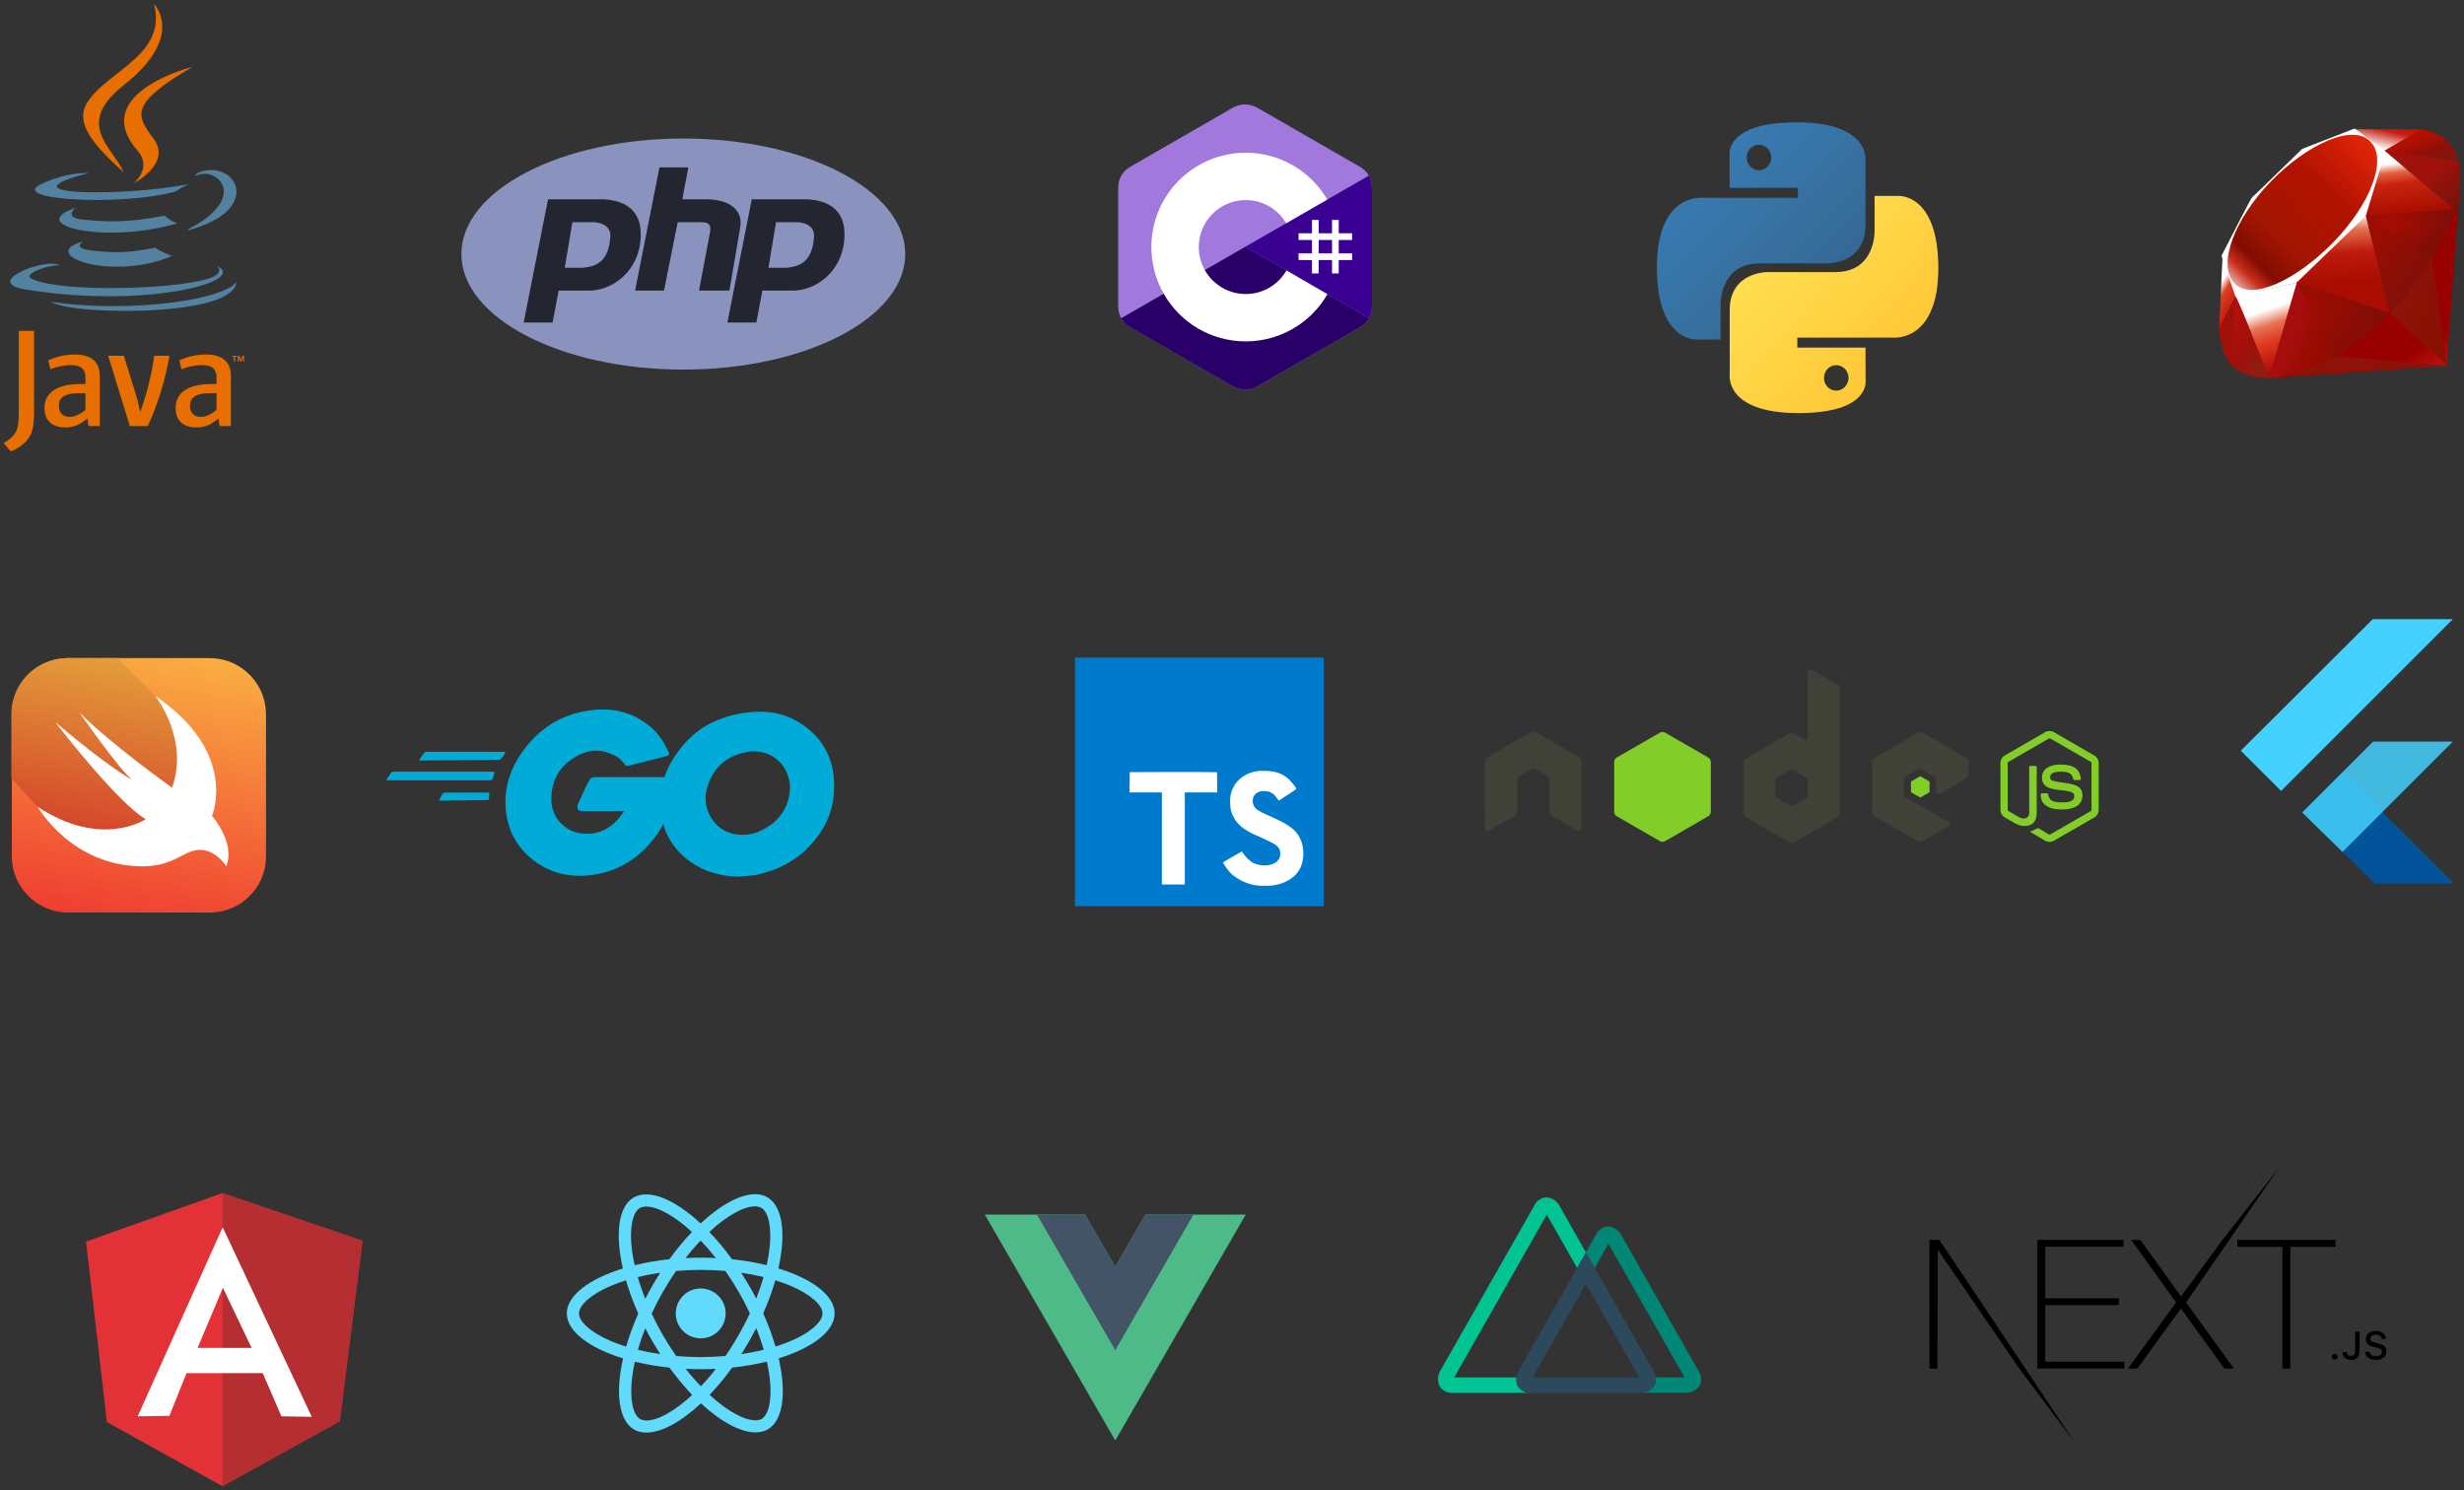 <?xml version="1.0" encoding="utf-8"?>
<!-- Generator: Adobe Illustrator 26.0.3, SVG Export Plug-In . SVG Version: 6.00 Build 0)  -->
<svg version="1.1" id="レイヤー_1" xmlns="http://www.w3.org/2000/svg" xmlns:xlink="http://www.w3.org/1999/xlink" x="0px"
	 y="0px" viewBox="0 0 567 343" style="enable-background:new 0 0 567 343;" xml:space="preserve">
<rect x="0" y="0" width="567" height="343" fill="#333333" stroke="none"/>
<style type="text/css">
	.st0{fill:#E23237;}
	.st1{fill:#B52E31;}
	.st2{fill:#FFFFFF;}
	.st3{fill:#61DAFB;}
	.st4{fill:#4DBA87;}
	.st5{fill:#435466;}
	.st6{fill:#00C492;}
	.st7{fill:#008776;}
	.st8{fill:#2D4A5D;}
	.st9{fill-rule:evenodd;clip-rule:evenodd;fill:#02539A;}
	.st10{fill-rule:evenodd;clip-rule:evenodd;fill:#45D1FD;fill-opacity:0.85;}
	.st11{fill-rule:evenodd;clip-rule:evenodd;fill:#45D1FD;}
	.st12{fill:#007ACC;}
	.st13{fill:url(#SVGID_1_);}
	.st14{fill:url(#SVGID_00000090282898321267837160000018166314350649403265_);}
	.st15{fill:url(#SVGID_00000039851313385035855160000013748548191140606606_);}
	.st16{fill:url(#SVGID_00000095315729040271172210000014387961908009804220_);}
	.st17{fill:url(#SVGID_00000150088397976148722630000009945505050656417968_);}
	.st18{fill:url(#SVGID_00000076598688242501467300000017808829550127551394_);}
	.st19{fill:url(#SVGID_00000157988780657622611850000003791951251628444290_);}
	.st20{fill:url(#SVGID_00000144295863509727453280000004631552151642006952_);}
	.st21{fill:url(#SVGID_00000028299597163920457070000005693599033646212783_);}
	.st22{fill:url(#SVGID_00000075134368438355732410000014791100881608270007_);}
	.st23{fill:url(#SVGID_00000107546424476566123330000015821623462267815820_);}
	.st24{fill:url(#SVGID_00000054247754825299681020000007452835727875786403_);}
	.st25{fill:url(#SVGID_00000107562482048080984270000015025545388275444647_);}
	.st26{fill:url(#SVGID_00000174562261101021070630000009902018956511885241_);}
	.st27{fill:#9E1209;}
	.st28{fill:url(#SVGID_00000150060392793468211540000011680194709304032935_);}
	.st29{fill:url(#SVGID_00000180351975575474112400000013714114763809591735_);}
	.st30{fill:url(#SVGID_00000067210783704615398500000003762633298228797827_);}
	.st31{fill:url(#SVGID_00000178924184796625759250000006616679429744740234_);}
	.st32{fill:url(#SVGID_00000073699238555560241440000005281892273073807249_);}
	.st33{fill:url(#SVGID_00000116220253774427135110000000750224424647614611_);}
	.st34{fill-rule:evenodd;clip-rule:evenodd;fill:#8993BE;}
	.st35{fill-rule:evenodd;clip-rule:evenodd;fill:#232531;}
	.st36{fill:#83CD29;}
	.st37{fill:#404137;}
	.st38{fill:#E76F00;}
	.st39{fill:#5382A1;}
	.st40{fill:#00ACD7;}
	.st41{fill:#A179DC;}
	.st42{fill:#280068;}
	.st43{fill:#390091;}
</style>
<g>
	<g>
		<path class="st0" d="M19.8,285.76l31.38-11.18l32.23,10.98l-5.22,41.52l-27.01,14.96L24.6,327.28L19.8,285.76z"/>
		<path class="st1" d="M83.42,285.56l-32.23-10.98v67.46l27.01-14.93L83.42,285.56L83.42,285.56z"/>
		<path class="st2" d="M51.24,282.45l-19.56,43.51l7.31-0.12l3.93-9.82h17.54l4.3,9.94l6.98,0.12L51.24,282.45L51.24,282.45z
			 M51.29,296.39l6.61,13.82H45.47L51.29,296.39L51.29,296.39z"/>
	</g>
	<g>
		<path class="st3" d="M192.06,302.28c0-4.08-5.11-7.95-12.95-10.35c1.81-7.99,1-14.34-2.54-16.38c-0.82-0.48-1.77-0.7-2.81-0.7v2.8
			c0.58,0,1.04,0.11,1.43,0.33c1.71,0.98,2.45,4.71,1.87,9.51c-0.14,1.18-0.36,2.42-0.64,3.69c-2.46-0.6-5.15-1.07-7.97-1.37
			c-1.7-2.32-3.45-4.43-5.22-6.28c4.09-3.81,7.94-5.89,10.55-5.89v-2.8c-3.45,0-7.97,2.46-12.55,6.73
			c-4.57-4.24-9.09-6.68-12.55-6.68v2.8c2.6,0,6.46,2.07,10.55,5.85c-1.76,1.85-3.52,3.94-5.19,6.27c-2.84,0.3-5.53,0.77-7.99,1.38
			c-0.29-1.26-0.5-2.47-0.65-3.64c-0.59-4.8,0.14-8.53,1.83-9.52c0.38-0.23,0.87-0.33,1.44-0.33v-2.8c-1.05,0-2.01,0.23-2.84,0.7
			c-3.53,2.03-4.32,8.38-2.5,16.34c-7.81,2.41-12.9,6.27-12.9,10.34c0,4.08,5.11,7.95,12.95,10.35c-1.81,7.99-1,14.34,2.54,16.38
			c0.82,0.48,1.77,0.7,2.83,0.7c3.45,0,7.97-2.46,12.55-6.73c4.57,4.24,9.09,6.68,12.55,6.68c1.05,0,2.01-0.23,2.84-0.7
			c3.53-2.03,4.32-8.38,2.5-16.34C186.98,310.22,192.06,306.35,192.06,302.28L192.06,302.28z M175.71,293.91
			c-0.46,1.62-1.04,3.29-1.7,4.96c-0.51-1-1.05-2.01-1.65-3.01c-0.58-1-1.19-1.98-1.81-2.94
			C172.35,293.18,174.07,293.51,175.71,293.91L175.71,293.91z M169.96,307.28c-0.98,1.7-1.98,3.3-3.03,4.8
			c-1.87,0.16-3.77,0.25-5.68,0.25c-1.9,0-3.79-0.09-5.65-0.24c-1.04-1.49-2.06-3.09-3.04-4.77c-0.95-1.65-1.82-3.32-2.61-5
			c0.78-1.68,1.66-3.37,2.6-5.01c0.98-1.7,1.98-3.3,3.03-4.8c1.87-0.16,3.77-0.25,5.68-0.25c1.9,0,3.79,0.09,5.65,0.24
			c1.04,1.49,2.06,3.09,3.04,4.77c0.95,1.65,1.82,3.32,2.61,5C171.77,303.96,170.9,305.64,169.96,307.28L169.96,307.28z
			 M174.02,305.65c0.68,1.68,1.26,3.37,1.73,5c-1.65,0.4-3.38,0.74-5.17,1c0.62-0.97,1.23-1.96,1.81-2.98
			C172.96,307.67,173.5,306.66,174.02,305.65L174.02,305.65z M161.28,319.05c-1.17-1.21-2.34-2.55-3.49-4.02
			c1.13,0.05,2.29,0.09,3.45,0.09c1.18,0,2.35-0.03,3.49-0.09C163.61,316.5,162.44,317.85,161.28,319.05z M151.94,311.65
			c-1.78-0.26-3.5-0.59-5.15-0.99c0.46-1.62,1.04-3.29,1.7-4.96c0.51,1,1.05,2.01,1.65,3.01S151.32,310.7,151.94,311.65z
			 M161.22,285.52c1.17,1.21,2.34,2.55,3.49,4.02c-1.13-0.05-2.29-0.09-3.45-0.09c-1.18,0-2.35,0.03-3.49,0.09
			C158.9,288.07,160.06,286.72,161.22,285.52z M151.93,292.92c-0.62,0.97-1.23,1.96-1.81,2.98c-0.58,1-1.12,2.01-1.63,3.01
			c-0.68-1.68-1.26-3.37-1.73-5C148.4,293.52,150.13,293.18,151.93,292.92L151.93,292.92z M140.56,308.64
			c-4.45-1.9-7.32-4.38-7.32-6.35c0-1.97,2.88-4.47,7.32-6.35c1.08-0.46,2.26-0.88,3.48-1.27c0.72,2.46,1.66,5.02,2.83,7.65
			c-1.16,2.61-2.08,5.16-2.79,7.61C142.83,309.53,141.65,309.1,140.56,308.64L140.56,308.64z M147.32,326.59
			c-1.71-0.98-2.45-4.71-1.87-9.51c0.14-1.18,0.36-2.42,0.64-3.69c2.46,0.6,5.15,1.07,7.97,1.37c1.7,2.32,3.45,4.43,5.22,6.28
			c-4.09,3.81-7.94,5.89-10.55,5.89C148.17,326.91,147.69,326.8,147.32,326.59L147.32,326.59z M177.11,317.02
			c0.59,4.8-0.14,8.53-1.83,9.52c-0.38,0.23-0.87,0.33-1.44,0.33c-2.6,0-6.46-2.07-10.55-5.85c1.76-1.85,3.52-3.94,5.19-6.27
			c2.84-0.3,5.53-0.77,7.99-1.38C176.74,314.63,176.97,315.85,177.11,317.02z M181.94,308.64c-1.08,0.46-2.26,0.88-3.48,1.27
			c-0.72-2.46-1.66-5.02-2.83-7.65c1.16-2.61,2.08-5.16,2.79-7.61c1.24,0.39,2.42,0.82,3.53,1.28c4.45,1.9,7.32,4.38,7.32,6.35
			C189.26,304.26,186.39,306.76,181.94,308.64L181.94,308.64z"/>
		<circle class="st3" cx="161.24" cy="302.28" r="5.74"/>
	</g>
	<g>
		<path class="st4" d="M263.56,279.54l-6.93,12.01l-6.93-12.01h-23.08l30.02,51.99l30.02-51.99H263.56z"/>
		<path class="st5" d="M263.56,279.54l-6.93,12.01l-6.93-12.01h-11.08l18.01,31.19l18.01-31.19H263.56z"/>
	</g>
	<path d="M468.82,285.36h19.83v1.58h-18.01v11.86h16.94v1.58h-16.94v13.02h18.22v1.58h-20.04V285.36z M490.42,285.36h2.11
		l9.34,13.02l9.54-13.02l12.98-16.54l-21.33,30.94l10.99,15.22h-2.19l-10-13.85l-10.04,13.85h-2.15l11.07-15.22L490.42,285.36z
		 M514.84,286.94v-1.58h22.6v1.58h-10.41v28.04h-1.82v-28.04H514.84z M444.01,285.36h2.27l31.33,46.89l-12.95-17.27l-18.76-27.37
		l-0.08,27.37h-1.82V285.36z M537.25,312.92c-0.37,0-0.65-0.29-0.65-0.66c0-0.37,0.28-0.66,0.65-0.66c0.38,0,0.65,0.29,0.65,0.66
		C537.9,312.63,537.63,312.92,537.25,312.92z M539.04,311.19h0.97c0.01,0.53,0.4,0.88,0.96,0.88c0.63,0,0.99-0.38,0.99-1.09v-4.52
		h0.99v4.52c0,1.28-0.74,2.02-1.97,2.02C539.83,313,539.04,312.28,539.04,311.19L539.04,311.19z M544.25,311.13h0.98
		c0.08,0.61,0.68,0.99,1.53,0.99c0.8,0,1.38-0.41,1.38-0.98c0-0.49-0.37-0.78-1.22-0.98l-0.82-0.2c-1.15-0.27-1.68-0.83-1.68-1.77
		c0-1.14,0.93-1.89,2.32-1.89c1.3,0,2.24,0.76,2.3,1.83h-0.96c-0.09-0.59-0.61-0.96-1.35-0.96c-0.78,0-1.3,0.38-1.3,0.95
		c0,0.46,0.34,0.72,1.17,0.91l0.7,0.17c1.31,0.31,1.85,0.84,1.85,1.8c0,1.22-0.95,1.99-2.46,1.99
		C545.27,313,544.32,312.27,544.25,311.13L544.25,311.13z"/>
	<g>
		<path class="st6" d="M349.3,319.03c-0.05-0.08-0.09-0.16-0.12-0.25c-0.24-0.56-0.32-1.18-0.21-1.78h-14.32l21.28-37.45l6.99,12.28
			l2.03-3.58l-6.09-10.73c-0.59-1.12-1.71-1.86-2.97-1.96c-1.26,0.06-2.38,0.83-2.88,1.99l-21.56,37.9
			c-0.65,1.09-0.73,2.43-0.19,3.58c0.68,1.07,1.9,1.66,3.16,1.52h18.06C351.2,320.69,349.98,320.1,349.3,319.03L349.3,319.03z"/>
		<path class="st7" d="M390.81,315.46l-17.72-31.21c-0.59-1.13-1.72-1.88-2.99-1.99c-1.26,0.05-2.38,0.82-2.88,1.98l-2.29,4.01
			l2.04,3.59l3.15-5.58l17.53,30.75h-6.66c0.09,0.51,0.04,1.03-0.14,1.51c-0.04,0.11-0.08,0.21-0.14,0.31l-0.06,0.11
			c-0.74,1.04-1.94,1.64-3.21,1.61h10.43c1.27,0.03,2.48-0.57,3.21-1.61C391.67,317.83,391.56,316.47,390.81,315.46L390.81,315.46z"
			/>
		<path class="st8" d="M380.66,318.95l0.06-0.11c0.06-0.1,0.1-0.2,0.14-0.31c0.18-0.48,0.22-1.01,0.14-1.51
			c-0.1-0.55-0.3-1.07-0.58-1.55l-13.42-23.62l-2.05-3.58l-2.04,3.58l-13.42,23.62c-0.26,0.48-0.44,1.01-0.52,1.55
			c-0.11,0.6-0.04,1.22,0.2,1.78c0.03,0.08,0.08,0.17,0.12,0.25c0.68,1.07,1.9,1.66,3.16,1.52h24.99
			C378.71,320.59,379.92,319.99,380.66,318.95L380.66,318.95z M364.94,295.43l12.27,21.58h-24.53L364.94,295.43z"/>
	</g>
	<g>
		<path class="st9" d="M546.44,203.35l-16.47-16.36l9.1-9.26l25.67,25.62H546.44z"/>
		<g>
			<path class="st10" d="M529.76,187l16.32-16.32h18.35l-25.39,25.39L529.76,187z"/>
			<path class="st11" d="M515.64,172.77l9.27,9.26l39.53-39.53h-18.44L515.64,172.77z"/>
		</g>
	</g>
	<g>
		<path class="st12" d="M247.37,179.95v-28.62h57.23v57.23h-57.23"/>
		<path class="st2" d="M259.92,180.05v2.33h7.44v21.18h5.28v-21.18h7.44v-2.29c0-1.29,0-2.33-0.06-2.36c0-0.04-4.54-0.06-10.04-0.06
			l-10.02,0.04v2.35L259.92,180.05L259.92,180.05z M293.36,177.66c1.46,0.34,2.58,1,3.58,2.05c0.53,0.57,1.32,1.57,1.37,1.83
			c0,0.09-2.48,1.76-3.98,2.69c-0.06,0.04-0.29-0.2-0.52-0.57c-0.74-1.06-1.5-1.52-2.69-1.6c-1.72-0.11-2.86,0.79-2.86,2.29
			c0,0.46,0.09,0.72,0.26,1.09c0.39,0.79,1.1,1.26,3.32,2.23c4.09,1.76,5.87,2.92,6.94,4.58c1.22,1.86,1.49,4.78,0.67,6.97
			c-0.92,2.39-3.15,4.01-6.34,4.54c-1,0.17-3.29,0.14-4.36-0.04c-2.29-0.43-4.48-1.57-5.82-3.05c-0.53-0.57-1.55-2.1-1.49-2.2
			l0.54-0.34l2.15-1.24l1.62-0.94l0.37,0.5c0.47,0.74,1.53,1.75,2.15,2.09c1.86,0.96,4.35,0.83,5.58-0.29
			c0.53-0.49,0.76-1,0.76-1.72c0-0.66-0.1-0.96-0.43-1.46c-0.46-0.63-1.37-1.14-3.95-2.29c-2.96-1.26-4.22-2.06-5.39-3.29
			c-0.67-0.74-1.29-1.9-1.57-2.86c-0.21-0.83-0.29-2.86-0.09-3.68c0.62-2.86,2.78-4.86,5.87-5.44c1-0.2,3.36-0.11,4.35,0.14
			L293.36,177.66L293.36,177.66z"/>
	</g>
	<g>
		
			<linearGradient id="SVGID_1_" gradientUnits="userSpaceOnUse" x1="-1101.752" y1="-418.063" x2="-1100.62" y2="-411.639" gradientTransform="matrix(-9.766 0 0 9.766 -10721.816 4232.021)">
			<stop  offset="0" style="stop-color:#FAAE42"/>
			<stop  offset="1" style="stop-color:#EF3E31"/>
		</linearGradient>
		<path class="st13" d="M15.64,151.46h32.44c1.58,0,3.11,0.25,4.6,0.78c2.15,0.78,4.09,2.15,5.56,3.93
			c1.49,1.78,2.47,3.98,2.81,6.27c0.14,0.85,0.16,1.69,0.16,2.54v31.64c0,1.01-0.05,2.04-0.25,3.02c-0.46,2.26-1.53,4.39-3.09,6.11
			c-1.53,1.72-3.55,3-5.72,3.68c-1.33,0.41-2.7,0.59-4.09,0.59c-0.62,0-32.51,0-32.99-0.02c-2.33-0.11-4.64-0.87-6.59-2.17
			c-1.9-1.28-3.45-3.07-4.46-5.12c-0.87-1.76-1.3-3.73-1.3-5.7v-32.53c-0.05-1.94,0.37-3.87,1.21-5.6c0.98-2.06,2.52-3.87,4.42-5.15
			c1.94-1.33,4.23-2.1,6.57-2.22C15.14,151.46,15.39,151.46,15.64,151.46z"/>
		
			<linearGradient id="SVGID_00000136392331843700076270000018108213731853437583_" gradientUnits="userSpaceOnUse" x1="488.033" y1="847.248" x2="487.203" y2="842.543" gradientTransform="matrix(9.766 0 0 -9.766 -4733.438 8426.318)">
			<stop  offset="0" style="stop-color:#E39F3A"/>
			<stop  offset="1" style="stop-color:#D33929"/>
		</linearGradient>
		<path style="fill:url(#SVGID_00000136392331843700076270000018108213731853437583_);" d="M52.04,199.37
			c-0.21-0.32-0.43-0.64-0.69-0.94c-0.57-0.69-1.24-1.28-1.97-1.78c-0.92-0.62-1.99-1.01-3.09-1.05c-0.78-0.05-1.56,0.09-2.29,0.37
			c-0.73,0.25-1.44,0.62-2.13,0.98c-0.8,0.41-1.6,0.82-2.45,1.17c-1.01,0.41-2.06,0.73-3.13,0.96c-1.35,0.25-2.72,0.34-4.07,0.32
			c-2.45-0.05-4.9-0.41-7.23-1.1c-2.06-0.62-4.03-1.46-5.88-2.54c-1.62-0.94-3.13-2.01-4.55-3.23c-1.17-1.01-2.24-2.08-3.25-3.23
			c-0.69-0.8-1.35-1.65-1.97-2.52c-0.25-0.34-0.48-0.71-0.69-1.08l-6.04-6.52v-14.76c0-7.16,5.79-12.97,12.95-12.97h11.55l8.56,8.69
			c19.31,13.13,13.06,27.61,13.06,27.61S54.23,193.94,52.04,199.37z"/>
		<path class="st2" d="M35.73,160.16c19.31,13.13,13.06,27.61,13.06,27.61s5.49,6.2,3.27,11.62c0,0-2.26-3.8-6.06-3.8
			c-3.66,0-5.81,3.8-13.18,3.8c-16.4,0-24.16-13.7-24.16-13.7c14.78,9.72,24.87,2.84,24.87,2.84c-6.66-3.87-20.82-22.35-20.82-22.35
			c12.33,10.5,17.66,13.27,17.66,13.27c-3.18-2.63-12.1-15.49-12.1-15.49c7.14,7.23,21.32,17.32,21.32,17.32
			C43.62,170.11,35.73,160.16,35.73,160.16z"/>
	</g>
	<g>
		
			<linearGradient id="SVGID_00000051371515213403328710000015496548788641388172_" gradientUnits="userSpaceOnUse" x1="539.754" y1="838.33" x2="539.748" y2="838.341" gradientTransform="matrix(1981.581 0 0 -1980.097 -1069006.625 1660065.75)">
			<stop  offset="0" style="stop-color:#FB7655"/>
			<stop  offset="0" style="stop-color:#FB7655"/>
			<stop  offset="0.41" style="stop-color:#E42B1E"/>
			<stop  offset="0.99" style="stop-color:#990000"/>
			<stop  offset="1" style="stop-color:#990000"/>
		</linearGradient>
		<path style="fill:url(#SVGID_00000051371515213403328710000015496548788641388172_);" d="M553.66,67.5l-31.68,19.54L563,84.15
			l3.16-42.96L553.66,67.5L553.66,67.5z"/>
		
			<linearGradient id="SVGID_00000014622989915564804130000008843872078035345800_" gradientUnits="userSpaceOnUse" x1="537.052" y1="839.313" x2="537.027" y2="839.322" gradientTransform="matrix(588.89 0 0 -1091.479 -315699.344 916166.688)">
			<stop  offset="0" style="stop-color:#871101"/>
			<stop  offset="0" style="stop-color:#871101"/>
			<stop  offset="0.99" style="stop-color:#911209"/>
			<stop  offset="1" style="stop-color:#911209"/>
		</linearGradient>
		<path style="fill:url(#SVGID_00000014622989915564804130000008843872078035345800_);" d="M563.07,84.12l-3.53-25.27l-9.6,13.17
			L563.07,84.12L563.07,84.12z"/>
		
			<linearGradient id="SVGID_00000145044931494340016010000018110506359224955796_" gradientUnits="userSpaceOnUse" x1="539.728" y1="849.247" x2="539.72" y2="849.296" gradientTransform="matrix(1838.889 0 0 -214.687 -991946.938 182415.078)">
			<stop  offset="0" style="stop-color:#871101"/>
			<stop  offset="0" style="stop-color:#871101"/>
			<stop  offset="0.99" style="stop-color:#911209"/>
			<stop  offset="1" style="stop-color:#911209"/>
		</linearGradient>
		<path style="fill:url(#SVGID_00000145044931494340016010000018110506359224955796_);" d="M563.12,84.12l-25.83-2.11l-15.17,4.97
			L563.12,84.12L563.12,84.12z"/>
		
			<linearGradient id="SVGID_00000080915239692752952210000005936153560563266750_" gradientUnits="userSpaceOnUse" x1="539.708" y1="839.801" x2="539.712" y2="839.784" gradientTransform="matrix(636.893 0 0 -948.153 -343214.75 796326.438)">
			<stop  offset="0" style="stop-color:#FFFFFF"/>
			<stop  offset="0" style="stop-color:#FFFFFF"/>
			<stop  offset="0.23" style="stop-color:#E57252"/>
			<stop  offset="0.46" style="stop-color:#DE3B20"/>
			<stop  offset="0.99" style="stop-color:#A60003"/>
			<stop  offset="1" style="stop-color:#A60003"/>
		</linearGradient>
		<path style="fill:url(#SVGID_00000080915239692752952210000005936153560563266750_);" d="M522.15,86.99l6.45-21.95l-14.2,3.15
			L522.15,86.99L522.15,86.99z"/>
		
			<linearGradient id="SVGID_00000127728139381241155700000011402100770180403601_" gradientUnits="userSpaceOnUse" x1="539.285" y1="838.943" x2="539.286" y2="838.928" gradientTransform="matrix(1028.419 0 0 -1043.124 -554073.375 875174.188)">
			<stop  offset="0" style="stop-color:#FFFFFF"/>
			<stop  offset="0" style="stop-color:#FFFFFF"/>
			<stop  offset="0.23" style="stop-color:#E4714E"/>
			<stop  offset="0.56" style="stop-color:#BE1A0D"/>
			<stop  offset="0.99" style="stop-color:#A80D00"/>
			<stop  offset="1" style="stop-color:#A80D00"/>
		</linearGradient>
		<path style="fill:url(#SVGID_00000127728139381241155700000011402100770180403601_);" d="M549.94,72.09L544,47.94l-16.99,16.54
			L549.94,72.09L549.94,72.09z"/>
		
			<linearGradient id="SVGID_00000007424775405592639190000015211036136293458622_" gradientUnits="userSpaceOnUse" x1="538.376" y1="838.656" x2="538.379" y2="838.638" gradientTransform="matrix(921.017 0 0 -648.552 -495301.75 543948.938)">
			<stop  offset="0" style="stop-color:#FFFFFF"/>
			<stop  offset="0" style="stop-color:#FFFFFF"/>
			<stop  offset="0.18" style="stop-color:#E46342"/>
			<stop  offset="0.4" style="stop-color:#C82410"/>
			<stop  offset="0.99" style="stop-color:#A80D00"/>
			<stop  offset="1" style="stop-color:#A80D00"/>
		</linearGradient>
		<path style="fill:url(#SVGID_00000007424775405592639190000015211036136293458622_);" d="M564.82,48.28l-16.06-13.62l-4.47,15.02
			L564.82,48.28L564.82,48.28z"/>
		
			<linearGradient id="SVGID_00000094602022934409912750000012382756208225807293_" gradientUnits="userSpaceOnUse" x1="537.979" y1="838.912" x2="537.995" y2="838.936" gradientTransform="matrix(691.019 0 0 -237.292 -371209.719 199100.031)">
			<stop  offset="0" style="stop-color:#FFFFFF"/>
			<stop  offset="0" style="stop-color:#FFFFFF"/>
			<stop  offset="0.54" style="stop-color:#C81F11"/>
			<stop  offset="0.99" style="stop-color:#BF0905"/>
			<stop  offset="1" style="stop-color:#BF0905"/>
		</linearGradient>
		<path style="fill:url(#SVGID_00000094602022934409912750000012382756208225807293_);" d="M557.3,29.8l-9.45,5.42l-5.96-5.49
			L557.3,29.8L557.3,29.8z"/>
		
			<linearGradient id="SVGID_00000018946480027408091170000018015660199570586036_" gradientUnits="userSpaceOnUse" x1="539.841" y1="840.053" x2="539.846" y2="840.04" gradientTransform="matrix(177.493 0 0 -709.357 -95306.25 595960.5)">
			<stop  offset="0" style="stop-color:#FFFFFF"/>
			<stop  offset="0" style="stop-color:#FFFFFF"/>
			<stop  offset="0.31" style="stop-color:#DE4024"/>
			<stop  offset="0.99" style="stop-color:#BF190B"/>
			<stop  offset="1" style="stop-color:#BF190B"/>
		</linearGradient>
		<path style="fill:url(#SVGID_00000018946480027408091170000018015660199570586036_);" d="M510.67,75.55l3.96-7.5l-3.2-8.93
			L510.67,75.55z"/>
		<path class="st2" d="M511.21,58.85l3.22,9.49l14-3.26l15.98-15.42l4.51-14.87l-7.1-5.21l-12.07,4.69
			c-3.8,3.67-11.18,10.94-11.45,11.08C518.03,45.48,513.42,54.53,511.21,58.85L511.21,58.85z"/>
		
			<linearGradient id="SVGID_00000036252704762624832980000018253142441263513759_" gradientUnits="userSpaceOnUse" x1="539.922" y1="838.15" x2="539.95" y2="838.179" gradientTransform="matrix(1544.415 0 0 -1542.213 -833357.875 1292680)">
			<stop  offset="0" style="stop-color:#BD0012"/>
			<stop  offset="0" style="stop-color:#BD0012"/>
			<stop  offset="0.07" style="stop-color:#FFFFFF"/>
			<stop  offset="0.17" style="stop-color:#FFFFFF"/>
			<stop  offset="0.27" style="stop-color:#C82F1C"/>
			<stop  offset="0.33" style="stop-color:#820C01"/>
			<stop  offset="0.46" style="stop-color:#A31601"/>
			<stop  offset="0.72" style="stop-color:#B31301"/>
			<stop  offset="0.99" style="stop-color:#E82609"/>
			<stop  offset="1" style="stop-color:#E82609"/>
		</linearGradient>
		<path style="fill:url(#SVGID_00000036252704762624832980000018253142441263513759_);" d="M522.52,41.8
			c8.24-8.49,18.87-13.5,22.95-9.23c4.08,4.27-0.25,14.66-8.49,23.14c-8.24,8.48-18.74,13.77-22.81,9.5
			C510.09,60.95,514.28,50.29,522.52,41.8L522.52,41.8z"/>
		
			<linearGradient id="SVGID_00000179632940138595264020000014961313040781534371_" gradientUnits="userSpaceOnUse" x1="539.584" y1="839.779" x2="539.573" y2="839.782" gradientTransform="matrix(1240.83 0 0 -951.17 -668993.375 798851.562)">
			<stop  offset="0" style="stop-color:#8C0C01"/>
			<stop  offset="0" style="stop-color:#8C0C01"/>
			<stop  offset="0.54" style="stop-color:#990C00"/>
			<stop  offset="0.99" style="stop-color:#A80D0E"/>
			<stop  offset="1" style="stop-color:#A80D0E"/>
		</linearGradient>
		<path style="fill:url(#SVGID_00000179632940138595264020000014961313040781534371_);" d="M522.15,86.98l6.4-22.02l21.26,7.09
			C542.13,79.54,533.58,85.87,522.15,86.98L522.15,86.98z"/>
		
			<linearGradient id="SVGID_00000087386485657229220800000009680466473247848893_" gradientUnits="userSpaceOnUse" x1="538.373" y1="838.954" x2="538.36" y2="838.964" gradientTransform="matrix(917.99 0 0 -1031.182 -493660.031 865177.312)">
			<stop  offset="0" style="stop-color:#7E110B"/>
			<stop  offset="0" style="stop-color:#7E110B"/>
			<stop  offset="0.99" style="stop-color:#9E0C00"/>
			<stop  offset="1" style="stop-color:#9E0C00"/>
		</linearGradient>
		<path style="fill:url(#SVGID_00000087386485657229220800000009680466473247848893_);" d="M544.44,49.61l5.46,22.45
			c6.42-7.01,12.19-14.55,15.01-23.88L544.44,49.61L544.44,49.61z"/>
		
			<linearGradient id="SVGID_00000150103415966480120790000005622930184784303279_" gradientUnits="userSpaceOnUse" x1="537.836" y1="838.262" x2="537.828" y2="838.27" gradientTransform="matrix(778.269 0 0 -798.665 -418015.844 669534.188)">
			<stop  offset="0" style="stop-color:#79130D"/>
			<stop  offset="0" style="stop-color:#79130D"/>
			<stop  offset="0.99" style="stop-color:#9E120B"/>
			<stop  offset="1" style="stop-color:#9E120B"/>
		</linearGradient>
		<path style="fill:url(#SVGID_00000150103415966480120790000005622930184784303279_);" d="M564.85,48.3
			c2.18-6.85,2.69-16.67-7.61-18.49l-8.45,4.85L564.85,48.3z"/>
		<path class="st27" d="M510.67,75.46c0.3,11.3,8.15,11.47,11.5,11.57l-7.72-18.73L510.67,75.46z"/>
		
			<radialGradient id="SVGID_00000029756643046864748110000006333279692767899050_" cx="538.495" cy="840.097" r="0.016" gradientTransform="matrix(875.562 0 0 -475.104 -470935.25 399186.438)" gradientUnits="userSpaceOnUse">
			<stop  offset="0" style="stop-color:#A80D00"/>
			<stop  offset="0" style="stop-color:#A80D00"/>
			<stop  offset="0.99" style="stop-color:#7E0E08"/>
			<stop  offset="1" style="stop-color:#7E0E08"/>
		</radialGradient>
		<path style="fill:url(#SVGID_00000029756643046864748110000006333279692767899050_);" d="M544.47,49.65
			c4.93,3.15,14.88,9.48,15.08,9.59c0.31,0.18,4.29-6.96,5.19-11L544.47,49.65z"/>
		
			<radialGradient id="SVGID_00000096034371635369688030000013153314415295300744_" cx="539.291" cy="840.294" r="0.021" gradientTransform="matrix(916.184 0 0 -740.634 -493558.406 622421.812)" gradientUnits="userSpaceOnUse">
			<stop  offset="0" style="stop-color:#A30C00"/>
			<stop  offset="0" style="stop-color:#A30C00"/>
			<stop  offset="0.99" style="stop-color:#800E08"/>
			<stop  offset="1" style="stop-color:#800E08"/>
		</radialGradient>
		<path style="fill:url(#SVGID_00000096034371635369688030000013153314415295300744_);" d="M528.55,64.96l8.56,17.15
			c5.06-2.85,9.02-6.32,12.65-10.04L528.55,64.96L528.55,64.96z"/>
		
			<linearGradient id="SVGID_00000083805893869848848960000007898968421829702329_" gradientUnits="userSpaceOnUse" x1="539.655" y1="840.308" x2="539.643" y2="840.329" gradientTransform="matrix(391.916 0 0 -792.34 -210981.453 665896.375)">
			<stop  offset="0" style="stop-color:#8B2114"/>
			<stop  offset="0" style="stop-color:#8B2114"/>
			<stop  offset="0.43" style="stop-color:#9E100A"/>
			<stop  offset="0.99" style="stop-color:#B3100C"/>
			<stop  offset="1" style="stop-color:#B3100C"/>
		</linearGradient>
		<path style="fill:url(#SVGID_00000083805893869848848960000007898968421829702329_);" d="M514.41,68.31l-1.21,15
			c2.29,3.25,5.44,3.53,8.74,3.28C519.55,80.41,514.77,68.06,514.41,68.31z"/>
		
			<linearGradient id="SVGID_00000147933926807518885370000012557200519465002628_" gradientUnits="userSpaceOnUse" x1="537.78" y1="838.691" x2="537.794" y2="838.676" gradientTransform="matrix(762.624 0 0 -318.554 -409569.594 267200.656)">
			<stop  offset="0" style="stop-color:#B31000"/>
			<stop  offset="0" style="stop-color:#B31000"/>
			<stop  offset="0.44" style="stop-color:#910F08"/>
			<stop  offset="0.99" style="stop-color:#791C12"/>
			<stop  offset="1" style="stop-color:#791C12"/>
		</linearGradient>
		<path style="fill:url(#SVGID_00000147933926807518885370000012557200519465002628_);" d="M548.73,34.7l17,2.48
			c-0.91-3.99-3.69-6.57-8.44-7.38L548.73,34.7L548.73,34.7z"/>
	</g>
	<g>
		
			<linearGradient id="SVGID_00000011753919314064394340000015696118463379078536_" gradientUnits="userSpaceOnUse" x1="539.916" y1="838.113" x2="539.934" y2="838.095" gradientTransform="matrix(1849.267 0 0 -1853.392 -998063 1553385.625)">
			<stop  offset="0" style="stop-color:#387EB8"/>
			<stop  offset="1" style="stop-color:#366994"/>
		</linearGradient>
		<path style="fill:url(#SVGID_00000011753919314064394340000015696118463379078536_);" d="M413.42,28.16
			c-16.44,0-15.42,7.4-15.42,7.4l0.02,7.67h15.69v2.3h-21.92c0,0-10.52-1.24-10.52,15.99c0,17.23,9.18,16.62,9.18,16.62h5.48v-7.99
			c0,0-0.3-9.54,9.04-9.54h15.56c0,0,8.74,0.15,8.74-8.77V37.09C429.27,37.09,430.6,28.16,413.42,28.16z M404.77,33.32
			c1.56,0,2.82,1.31,2.82,2.93c0,0,0,0,0,0.01c0,1.62-1.26,2.93-2.82,2.93c0,0,0,0-0.01,0c-1.56,0-2.82-1.31-2.82-2.93
			c0,0,0,0,0-0.01C401.94,34.64,403.2,33.32,404.77,33.32C404.76,33.32,404.76,33.32,404.77,33.32z"/>
		
			<linearGradient id="SVGID_00000159449811967731354020000010803028654714328498_" gradientUnits="userSpaceOnUse" x1="539.579" y1="838.44" x2="539.598" y2="838.422" gradientTransform="matrix(1849.267 0 0 -1853.392 -997418.375 1554013.25)">
			<stop  offset="0" style="stop-color:#FFE052"/>
			<stop  offset="1" style="stop-color:#FFC331"/>
		</linearGradient>
		<path style="fill:url(#SVGID_00000159449811967731354020000010803028654714328498_);" d="M413.88,95.07
			c16.44,0,15.42-7.4,15.42-7.4L429.28,80h-15.69v-2.3h21.92c0,0,10.52,1.24,10.52-15.99c0-17.23-9.18-16.62-9.18-16.62h-5.48v7.99
			c0,0,0.3,9.54-9.04,9.54h-15.56c0,0-8.74-0.15-8.74,8.78v14.75C398.03,86.14,396.7,95.07,413.88,95.07L413.88,95.07z
			 M422.54,89.91c-1.56,0-2.82-1.31-2.82-2.93c0,0,0,0,0-0.01c0-1.62,1.26-2.93,2.82-2.93c0,0,0,0,0.01,0
			c1.56,0,2.82,1.31,2.82,2.93c0,0,0,0,0,0.01C425.36,88.6,424.1,89.91,422.54,89.91C422.54,89.91,422.54,89.91,422.54,89.91
			L422.54,89.91z"/>
	</g>
	<g>
		<ellipse class="st34" cx="157.24" cy="58.47" rx="51.07" ry="26.59"/>
		<path class="st35" d="M120.51,74.21l5.6-28.33h12.94c5.6,0.35,8.4,3.15,8.4,8.05c0,8.4-6.65,13.29-12.59,12.94h-6.3l-1.4,7.35
			H120.51z M129.96,61.62l1.75-10.49h4.55c2.45,0,4.2,1.05,4.2,3.15c-0.35,5.95-3.15,7-6.3,7.35H129.96L129.96,61.62z M146.15,66.86
			l5.6-28.33h6.65l-1.4,7.35h6.3c5.6,0.35,7.7,3.15,7,6.65l-2.45,14.34h-7l2.45-12.94c0.35-1.75,0.35-2.8-2.1-2.8h-5.25l-3.15,15.74
			H146.15z M167.39,74.21l5.6-28.33h12.94c5.6,0.35,8.4,3.15,8.4,8.05c0,8.4-6.65,13.29-12.59,12.94h-6.3l-1.4,7.35H167.39z
			 M176.83,61.62l1.75-10.49h4.55c2.45,0,4.2,1.05,4.2,3.15c-0.35,5.95-3.15,7-6.3,7.35H176.83L176.83,61.62z"/>
	</g>
	<g>
		<g>
			<path class="st36" d="M471.63,168.24c-0.34,0-0.68,0.07-0.97,0.24l-9.36,5.41c-0.61,0.35-0.97,1.01-0.97,1.71v10.8
				c0,0.7,0.37,1.36,0.97,1.71l2.45,1.41c1.19,0.59,1.63,0.58,2.17,0.58c1.76,0,2.76-1.07,2.76-2.92v-10.66
				c0-0.15-0.13-0.26-0.28-0.26h-1.17c-0.15,0-0.28,0.11-0.28,0.26v10.66c0,0.82-0.86,1.65-2.25,0.95l-2.54-1.49
				c-0.09-0.05-0.16-0.14-0.16-0.24v-10.8c0-0.1,0.07-0.21,0.16-0.26l9.34-5.39c0.09-0.05,0.19-0.05,0.28,0l9.34,5.39
				c0.09,0.05,0.16,0.15,0.16,0.26v10.8c0,0.1-0.05,0.21-0.14,0.26l-9.36,5.39c-0.08,0.05-0.19,0.05-0.28,0l-2.41-1.43
				c-0.07-0.04-0.16-0.04-0.24,0c-0.66,0.38-0.79,0.42-1.41,0.64c-0.15,0.05-0.39,0.14,0.08,0.4l3.14,1.85
				c0.3,0.17,0.63,0.26,0.97,0.26c0.34,0,0.68-0.09,0.97-0.26l9.36-5.39c0.61-0.35,0.97-1.01,0.97-1.71v-10.8
				c0-0.7-0.37-1.36-0.97-1.71l-9.36-5.41C472.32,168.31,471.98,168.24,471.63,168.24L471.63,168.24z"/>
			<path class="st36" d="M474.14,175.95c-2.67,0-4.25,1.13-4.25,3.02c0,2.05,1.58,2.61,4.14,2.86c3.06,0.3,3.3,0.75,3.3,1.35
				c0,1.05-0.83,1.49-2.8,1.49c-2.47,0-3.02-0.62-3.2-1.85c-0.02-0.13-0.12-0.24-0.26-0.24h-1.21c-0.15,0-0.28,0.13-0.28,0.28
				c0,1.58,0.86,3.44,4.95,3.44c2.96,0,4.67-1.16,4.67-3.2c0-2.02-1.38-2.56-4.25-2.94c-2.9-0.38-3.18-0.57-3.18-1.25
				c0-0.56,0.23-1.31,2.39-1.31c1.92,0,2.63,0.41,2.92,1.71c0.03,0.12,0.13,0.22,0.26,0.22h1.21c0.07,0,0.15-0.05,0.2-0.1
				c0.05-0.06,0.09-0.12,0.08-0.2C478.62,177,477.14,175.95,474.14,175.95L474.14,175.95z"/>
		</g>
		<path class="st37" d="M416.59,154.08c-0.1,0-0.21,0.03-0.3,0.08c-0.18,0.11-0.3,0.3-0.3,0.52v15.21c0,0.15-0.07,0.28-0.2,0.36
			c-0.13,0.08-0.29,0.08-0.42,0l-2.49-1.43c-0.37-0.21-0.82-0.21-1.19,0l-9.92,5.73c-0.37,0.21-0.6,0.63-0.6,1.05v11.45
			c0,0.43,0.23,0.82,0.6,1.03l9.92,5.73c0.37,0.21,0.82,0.21,1.19,0l9.92-5.73c0.37-0.21,0.6-0.61,0.6-1.03V158.5
			c0-0.44-0.24-0.84-0.62-1.05l-5.9-3.3C416.79,154.09,416.69,154.08,416.59,154.08L416.59,154.08z M352.77,168.38
			c-0.19,0.01-0.37,0.04-0.54,0.14l-9.92,5.73c-0.37,0.21-0.6,0.61-0.6,1.03l0.02,15.37c0,0.21,0.11,0.41,0.3,0.52
			c0.18,0.11,0.41,0.11,0.6,0l5.88-3.38c0.37-0.22,0.62-0.61,0.62-1.03v-7.18c0-0.43,0.23-0.82,0.6-1.03l2.5-1.45
			c0.18-0.11,0.39-0.16,0.6-0.16c0.2,0,0.41,0.05,0.6,0.16l2.51,1.45c0.37,0.21,0.6,0.61,0.6,1.03v7.18c0,0.43,0.25,0.82,0.62,1.03
			l5.88,3.38c0.18,0.11,0.41,0.11,0.6,0c0.18-0.11,0.3-0.3,0.3-0.52l0.02-15.37c0-0.43-0.23-0.82-0.6-1.03l-9.92-5.73
			c-0.17-0.1-0.35-0.13-0.54-0.14H352.77z M441.91,168.52c-0.21,0-0.41,0.05-0.6,0.16l-9.92,5.73c-0.37,0.21-0.6,0.61-0.6,1.03
			v11.45c0,0.43,0.24,0.82,0.62,1.03l9.84,5.61c0.36,0.21,0.81,0.22,1.17,0.02l5.96-3.32c0.19-0.1,0.32-0.3,0.32-0.52
			c0-0.21-0.11-0.41-0.3-0.52l-9.98-5.73c-0.19-0.11-0.32-0.32-0.32-0.54v-3.58c0-0.21,0.13-0.41,0.32-0.52l3.1-1.79
			c0.18-0.11,0.41-0.11,0.6,0l3.1,1.79c0.18,0.11,0.3,0.3,0.3,0.52v2.82c0,0.21,0.11,0.41,0.3,0.52c0.19,0.11,0.41,0.11,0.6,0
			l5.94-3.46c0.37-0.21,0.6-0.61,0.6-1.03v-2.76c0-0.43-0.23-0.82-0.6-1.03l-9.86-5.73C442.33,168.57,442.12,168.52,441.91,168.52
			L441.91,168.52z M412.25,177.07c0.05,0,0.11,0.01,0.16,0.04l3.4,1.97c0.09,0.05,0.16,0.15,0.16,0.26v3.94
			c0,0.11-0.07,0.21-0.16,0.26l-3.4,1.97c-0.09,0.05-0.21,0.05-0.3,0l-3.4-1.97c-0.09-0.05-0.16-0.15-0.16-0.26v-3.94
			c0-0.11,0.07-0.2,0.16-0.26l3.4-1.97C412.15,177.08,412.2,177.07,412.25,177.07L412.25,177.07L412.25,177.07z"/>
		<path class="st36" d="M382.57,168.46c-0.21,0-0.41,0.05-0.6,0.16l-9.92,5.71c-0.37,0.21-0.6,0.63-0.6,1.05v11.45
			c0,0.43,0.23,0.82,0.6,1.03l9.92,5.73c0.37,0.21,0.82,0.21,1.19,0l9.92-5.73c0.37-0.21,0.6-0.61,0.6-1.03v-11.45
			c0-0.43-0.23-0.84-0.6-1.05l-9.92-5.71C382.99,168.51,382.78,168.46,382.57,168.46L382.57,168.46z M441.89,178.68
			c-0.04,0-0.08,0-0.12,0.02l-1.91,1.11c-0.07,0.04-0.12,0.12-0.12,0.2v2.19c0,0.08,0.05,0.16,0.12,0.2l1.91,1.09
			c0.07,0.04,0.15,0.04,0.22,0l1.91-1.09c0.07-0.04,0.12-0.12,0.12-0.2v-2.19c0-0.08-0.05-0.16-0.12-0.2l-1.91-1.11
			C441.96,178.68,441.93,178.68,441.89,178.68L441.89,178.68z"/>
	</g>
	<g>
		<path class="st38" d="M53.84,82.12h-0.39V81.9h1.04v0.22h-0.39v1.08h-0.27V82.12z M55.92,82.18L55.92,82.18l-0.39,1.03h-0.18
			l-0.38-1.03h0v1.03h-0.26v-1.3h0.38l0.35,0.92l0.35-0.92h0.37v1.3h-0.25L55.92,82.18z"/>
		<path class="st39" d="M19.13,55.55c0,0-2.7,1.57,1.92,2.1c5.59,0.64,8.45,0.55,14.62-0.62c0,0,1.62,1.02,3.88,1.9
			C25.73,64.85,8.28,58.59,19.13,55.55 M17.44,47.82c0,0-3.03,2.24,1.6,2.72c5.98,0.62,10.69,0.67,18.86-0.91
			c0,0,1.13,1.15,2.91,1.77C24.1,56.29,5.49,51.79,17.44,47.82"/>
		<path class="st38" d="M31.68,34.71c3.41,3.92-0.89,7.45-0.89,7.45s8.65-4.46,4.68-10.05c-3.71-5.21-6.55-7.8,8.84-16.73
			C44.3,15.38,20.14,21.41,31.68,34.71"/>
		<path class="st39" d="M49.96,61.27c0,0,2,1.65-2.2,2.92c-7.98,2.42-33.2,3.15-40.21,0.1c-2.52-1.1,2.2-2.62,3.69-2.94
			c1.55-0.34,2.44-0.27,2.44-0.27c-2.8-1.97-18.11,3.87-7.77,5.55C34.08,71.19,57.27,64.57,49.96,61.27 M20.43,39.82
			c0,0-12.83,3.05-4.54,4.15c3.5,0.47,10.47,0.36,16.97-0.18c5.31-0.45,10.64-1.4,10.64-1.4s-1.87,0.8-3.23,1.73
			c-13.03,3.43-38.2,1.83-30.95-1.67C15.45,39.48,20.43,39.82,20.43,39.82 M43.45,52.68c13.24-6.88,7.12-13.5,2.85-12.61
			c-1.05,0.22-1.51,0.41-1.51,0.41s0.39-0.61,1.13-0.87c8.46-2.97,14.96,8.77-2.73,13.42C43.18,53.03,43.38,52.85,43.45,52.68"/>
		<path class="st38" d="M35.46,0.96c0,0,7.33,7.34-6.96,18.62c-11.46,9.05-2.61,14.21,0,20.11c-6.69-6.04-11.6-11.35-8.31-16.29
			C25.03,16.13,38.42,12.62,35.46,0.96"/>
		<path class="st39" d="M21.73,71.33c12.71,0.81,32.24-0.45,32.7-6.47c0,0-0.89,2.28-10.51,4.09c-10.85,2.04-24.23,1.8-32.17,0.49
			C11.75,69.45,13.38,70.8,21.73,71.33"/>
		<path class="st38" d="M19.65,94.32c-1.2,1.04-2.47,1.62-3.6,1.62c-1.62,0-2.5-0.97-2.5-2.53c0-1.69,0.94-2.92,4.71-2.92h1.39
			L19.65,94.32 M22.96,98.05V86.49c0-2.95-1.68-4.9-5.74-4.9c-2.37,0-4.45,0.59-6.13,1.33l0.49,2.05c1.33-0.49,3.05-0.94,4.74-0.94
			c2.34,0,3.34,0.94,3.34,2.89v1.46h-1.17c-5.68,0-8.25,2.21-8.25,5.52c0,2.86,1.69,4.48,4.87,4.48c2.04,0,3.57-0.84,5-2.08
			l0.26,1.75L22.96,98.05L22.96,98.05z M34,98.05h-4.13l-4.97-16.17h3.6l3.08,9.93l0.69,2.99c1.56-4.32,2.66-8.7,3.21-12.92H39
			C38.06,87.21,36.37,93.05,34,98.05 M49.83,94.32c-1.2,1.04-2.47,1.62-3.61,1.62c-1.62,0-2.5-0.97-2.5-2.53
			c0-1.69,0.94-2.92,4.71-2.92h1.4V94.32 M53.14,98.05V86.49c0-2.95-1.69-4.9-5.74-4.9c-2.37,0-4.45,0.59-6.14,1.33l0.49,2.05
			c1.33-0.49,3.05-0.94,4.74-0.94c2.34,0,3.34,0.94,3.34,2.89v1.46h-1.17c-5.68,0-8.25,2.21-8.25,5.52c0,2.86,1.69,4.48,4.87,4.48
			c2.05,0,3.57-0.84,5-2.08l0.26,1.75L53.14,98.05L53.14,98.05z M6.61,100.8c-0.94,1.38-2.47,2.47-4.14,3.08l-1.63-1.92
			c1.27-0.65,2.36-1.7,2.86-2.68c0.44-0.87,0.62-1.99,0.62-4.68V76.14h3.52v18.2C7.84,97.93,7.55,99.38,6.61,100.8"/>
	</g>
	<g>
		<path class="st40" d="M96.7,175.02c-0.14,0-0.28-0.14-0.14-0.28l1-1.42c0.14-0.14,0.28-0.28,0.57-0.28h17.93
			c0.14,0,0.28,0.14,0.14,0.28l-0.85,1.28c-0.14,0.14-0.28,0.28-0.57,0.28L96.7,175.02z M89.15,179.58c-0.14,0-0.28-0.14-0.14-0.28
			l1-1.42c0.14-0.14,0.28-0.28,0.57-0.28h22.91c0.14,0,0.28,0.14,0.28,0.28l-0.43,1.42c0,0.14-0.28,0.28-0.43,0.28H89.15z
			 M101.25,184.27c-0.14,0-0.28-0.14-0.14-0.28l0.71-1.28c0.14-0.14,0.28-0.28,0.57-0.28h9.96c0.14,0,0.28,0.14,0.28,0.28
			l-0.14,1.14c0,0.14-0.14,0.28-0.28,0.28L101.25,184.27z M153.33,174.03l-8.4,2.13c-0.71,0.14-0.85,0.28-1.42-0.57
			c-0.71-0.85-1.28-1.42-2.42-1.85c-3.13-1.57-6.26-1.14-9.11,0.71c-3.42,2.13-5.12,5.41-5.12,9.53c0,3.98,2.85,7.26,6.83,7.83
			c3.42,0.43,6.26-0.71,8.54-3.27c0.43-0.57,0.85-1.14,1.42-1.85h-9.68c-1,0-1.28-0.71-1-1.57c0.71-1.57,1.85-4.13,2.56-5.41
			c0.14-0.28,0.57-0.85,1.28-0.85h18.21c-0.14,1.42-0.14,2.7-0.28,4.13c-0.57,3.56-1.85,6.97-4.13,9.82
			c-3.56,4.7-8.25,7.68-14.23,8.54c-4.98,0.71-9.53-0.28-13.52-3.27c-3.7-2.85-5.83-6.55-6.4-11.1c-0.71-5.41,1-10.39,4.27-14.66
			c3.56-4.7,8.25-7.68,14.09-8.68c4.7-0.85,9.25-0.28,13.23,2.42c2.7,1.71,4.55,4.13,5.83,7.12
			C154.05,173.74,153.9,173.88,153.33,174.03L153.33,174.03z"/>
		<path class="st40" d="M169.84,201.77c-4.55-0.14-8.68-1.42-12.24-4.41c-2.99-2.56-4.84-5.83-5.41-9.68
			c-0.85-5.69,0.71-10.67,4.13-15.08c3.7-4.84,8.11-7.26,14.09-8.4c5.12-0.85,9.96-0.43,14.23,2.56c3.98,2.7,6.4,6.4,7.12,11.24
			c0.85,6.83-1.14,12.24-5.69,16.93c-3.27,3.42-7.4,5.41-11.95,6.4C172.54,201.63,171.12,201.63,169.84,201.77z M181.79,181.57
			c0-0.71,0-1.14-0.14-1.71c-0.85-4.98-5.41-7.83-10.25-6.69c-4.7,1-7.68,3.98-8.82,8.68c-0.85,3.84,1,7.83,4.55,9.53
			c2.7,1.14,5.55,1,8.11-0.28C179.38,189.11,181.51,185.84,181.79,181.57L181.79,181.57z"/>
	</g>
	<g>
		<path class="st41" d="M315.7,43.34c0-1.1-0.24-2.08-0.71-2.92c-0.47-0.82-1.17-1.51-2.11-2.06c-7.77-4.48-15.56-8.95-23.33-13.44
			c-2.1-1.21-4.13-1.17-6.21,0.06c-3.09,1.82-18.59,10.7-23.2,13.37c-1.9,1.1-2.83,2.79-2.83,4.97c0,9.02,0,18.03,0,27.05
			c0,1.08,0.23,2.04,0.68,2.86c0.47,0.85,1.18,1.56,2.14,2.11c4.62,2.67,20.11,11.55,23.21,13.37c2.08,1.23,4.11,1.27,6.21,0.06
			c7.77-4.49,15.55-8.96,23.33-13.44c0.96-0.56,1.68-1.27,2.14-2.11c0.46-0.82,0.68-1.78,0.68-2.86
			C315.71,70.38,315.71,52.35,315.7,43.34"/>
		<path class="st42" d="M286.6,56.77l-28.61,16.47c0.47,0.85,1.18,1.56,2.14,2.11c4.62,2.67,20.11,11.55,23.21,13.37
			c2.08,1.23,4.11,1.27,6.21,0.06c7.77-4.49,15.55-8.96,23.33-13.44c0.96-0.56,1.68-1.27,2.14-2.11L286.6,56.77z"/>
		<path class="st43" d="M315.7,43.34c0-1.1-0.24-2.08-0.71-2.92L286.6,56.77l28.43,16.47c0.46-0.82,0.68-1.78,0.68-2.86
			C315.71,70.38,315.71,52.35,315.7,43.34"/>
		<g>
			<path class="st2" d="M303.44,50.61v3.08h3.08v-3.08h1.54v3.08h3.08v1.54h-3.08v3.08h3.08v1.54h-3.08v3.08h-1.54v-3.08h-3.08v3.08
				h-1.54v-3.08h-3.08v-1.54h3.08v-3.08h-3.08v-1.54h3.08v-3.08L303.44,50.61z M306.52,55.23h-3.08v3.08h3.08V55.23z"/>
			<path class="st2" d="M286.66,35.15c8.03,0,15.04,4.36,18.8,10.84l-0.04-0.06l-9.45,5.44c-1.86-3.15-5.27-5.28-9.19-5.32l-0.12,0
				c-5.97,0-10.81,4.84-10.81,10.81c0,1.88,0.49,3.73,1.43,5.36c1.86,3.25,5.37,5.45,9.38,5.45c4.04,0,7.57-2.22,9.42-5.51
				l-0.05,0.08l9.43,5.47c-3.71,6.43-10.63,10.77-18.57,10.86l-0.24,0c-8.06,0-15.09-4.39-18.83-10.9
				c-1.83-3.18-2.87-6.87-2.87-10.8C264.95,44.87,274.67,35.15,286.66,35.15L286.66,35.15z"/>
		</g>
	</g>
</g>
</svg>
